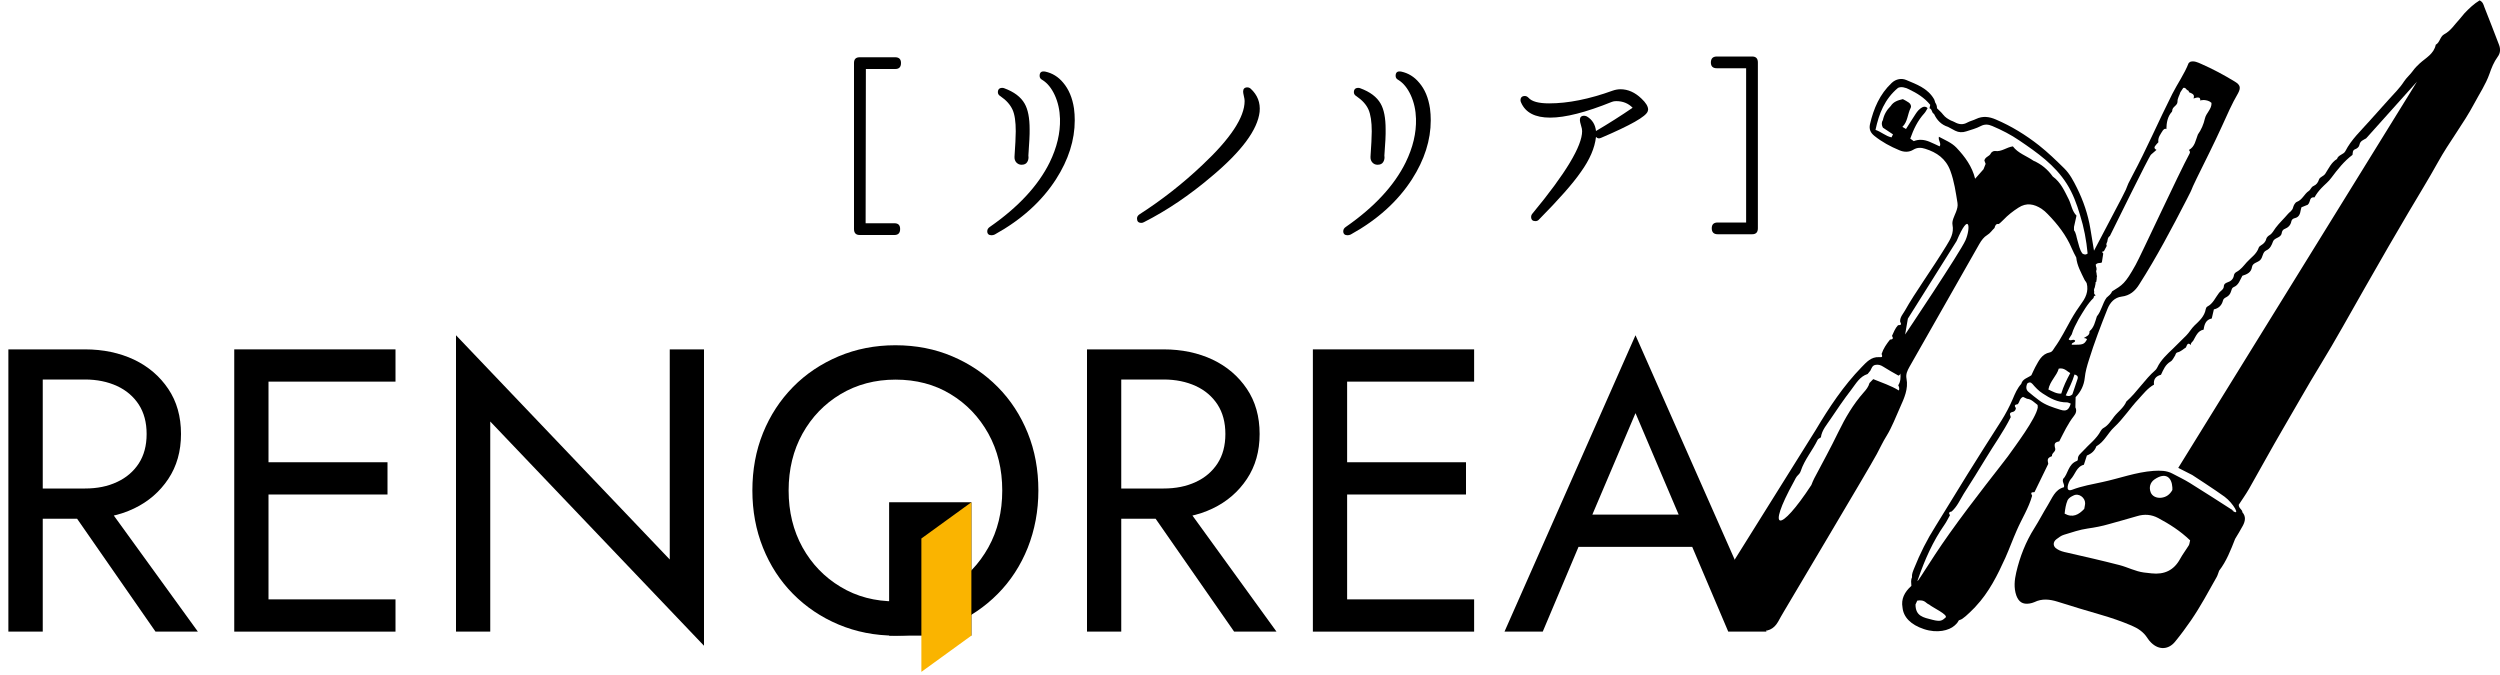 <?xml version="1.0" encoding="utf-8"?>
<!-- Generator: Adobe Illustrator 28.2.0, SVG Export Plug-In . SVG Version: 6.00 Build 0)  -->
<svg version="1.1" id="レイヤー_1" xmlns="http://www.w3.org/2000/svg" xmlns:xlink="http://www.w3.org/1999/xlink" x="0px"
	 y="0px" width="200px" height="54px" viewBox="0 0 200 54" style="enable-background:new 0 0 200 54;" xml:space="preserve">
<style type="text/css">
	.st0{fill:#FAB400;}
</style>
<g>
	<g>
		<path d="M3.42,27.95v22.58H0.67V27.95H3.42z M2.19,27.95H6.8c1.46,0,2.77,0.28,3.92,0.82c1.15,0.55,2.06,1.33,2.74,2.34
			c0.68,1.01,1.02,2.21,1.02,3.61c0,1.38-0.34,2.58-1.02,3.6c-0.68,1.02-1.59,1.81-2.74,2.36s-2.46,0.82-3.92,0.82H2.19v-2.42H6.8
			c0.97,0,1.82-0.17,2.56-0.52c0.74-0.34,1.32-0.84,1.74-1.48c0.42-0.65,0.63-1.43,0.63-2.36s-0.21-1.71-0.63-2.36
			c-0.42-0.64-1-1.14-1.74-1.48c-0.74-0.34-1.6-0.52-2.56-0.52H2.19V27.95z M7.77,39.4l8.06,11.13h-3.39L4.71,39.4H7.77z"/>
		<path d="M21.48,27.95v22.58h-2.74V27.95H21.48z M20.25,27.95h11.39v2.58H20.25V27.95z M20.25,36.98H31v2.58H20.25V36.98z
			 M20.25,47.95h11.39v2.58H20.25V47.95z"/>
		<path d="M56.32,27.95v23.71l-17.1-17.94v16.81h-2.74V26.82l17.1,17.94V27.95H56.32z"/>
		<path d="M61.04,34.64c0.57-1.41,1.37-2.63,2.4-3.68s2.25-1.86,3.64-2.45c1.4-0.59,2.91-0.89,4.55-0.89c1.66,0,3.18,0.3,4.56,0.89
			c1.39,0.59,2.6,1.41,3.63,2.45s1.83,2.27,2.4,3.68c0.57,1.41,0.85,2.94,0.85,4.6c0,1.63-0.29,3.16-0.85,4.58
			c-0.57,1.42-1.37,2.65-2.4,3.69c-1.03,1.04-2.24,1.86-3.63,2.45c-1.39,0.59-2.91,0.89-4.56,0.89c-1.63,0-3.15-0.3-4.55-0.89
			c-1.4-0.59-2.61-1.41-3.64-2.45c-1.03-1.04-1.83-2.27-2.4-3.69c-0.57-1.42-0.85-2.95-0.85-4.58
			C60.19,37.58,60.47,36.05,61.04,34.64z M64.2,43.79c0.74,1.33,1.76,2.39,3.05,3.16c1.29,0.78,2.75,1.16,4.39,1.16
			c1.66,0,3.12-0.39,4.4-1.16c1.28-0.77,2.29-1.83,3.03-3.16s1.11-2.85,1.11-4.55s-0.37-3.21-1.11-4.55
			c-0.74-1.33-1.75-2.39-3.03-3.16c-1.28-0.78-2.75-1.16-4.4-1.16c-1.63,0-3.1,0.39-4.39,1.16c-1.29,0.77-2.31,1.83-3.05,3.16
			c-0.74,1.33-1.11,2.85-1.11,4.55S63.46,42.45,64.2,43.79z"/>
		<path d="M89.7,27.95v22.58h-2.74V27.95H89.7z M88.48,27.95h4.61c1.46,0,2.77,0.28,3.92,0.82c1.15,0.55,2.06,1.33,2.74,2.34
			c0.68,1.01,1.02,2.21,1.02,3.61c0,1.38-0.34,2.58-1.02,3.6c-0.68,1.02-1.59,1.81-2.74,2.36s-2.46,0.82-3.92,0.82h-4.61v-2.42h4.61
			c0.97,0,1.82-0.17,2.57-0.52c0.74-0.34,1.32-0.84,1.74-1.48c0.42-0.65,0.63-1.43,0.63-2.36s-0.21-1.71-0.63-2.36
			c-0.42-0.64-1-1.14-1.74-1.48c-0.74-0.34-1.6-0.52-2.57-0.52h-4.61V27.95z M94.06,39.4l8.06,11.13h-3.39L90.99,39.4H94.06z"/>
		<path d="M107.77,27.95v22.58h-2.74V27.95H107.77z M106.54,27.95h11.39v2.58h-11.39V27.95z M106.54,36.98h10.74v2.58h-10.74V36.98z
			 M106.54,47.95h11.39v2.58h-11.39V47.95z"/>
		<path d="M127.03,42.01l-0.26,0.58l-3.35,7.94h-3.06l10.48-23.71l10.48,23.71h-3.06l-3.29-7.74l-0.26-0.64l-3.87-9.1L127.03,42.01z
			 M125.9,41.17h10l0.97,2.58h-11.94L125.9,41.17z"/>
	</g>
	<g>
		<path d="M72.08,5.04c0,0.32-0.15,0.48-0.46,0.48h-2.35l-0.02,12.34h2.3c0.31,0,0.46,0.15,0.46,0.46c0,0.32-0.15,0.48-0.46,0.48
			h-2.77c-0.31,0-0.46-0.16-0.46-0.48V5.04c0-0.31,0.15-0.46,0.46-0.46h2.83C71.93,4.58,72.08,4.74,72.08,5.04z"/>
		<path d="M85.92,8.68c0.04,0.31,0.06,0.62,0.06,0.94c0,1.59-0.5,3.16-1.5,4.72c-1.14,1.77-2.77,3.24-4.9,4.42
			c-0.08,0.04-0.17,0.06-0.26,0.06c-0.22,0-0.34-0.11-0.34-0.32c0-0.14,0.07-0.26,0.21-0.35c2.26-1.57,3.86-3.29,4.78-5.15
			c0.59-1.21,0.86-2.37,0.83-3.5c-0.02-0.69-0.16-1.32-0.42-1.89c-0.26-0.56-0.59-0.97-1-1.22c-0.14-0.07-0.21-0.18-0.21-0.32
			c0-0.29,0.15-0.4,0.46-0.34c0.55,0.12,1.03,0.41,1.42,0.88C85.5,7.14,85.79,7.82,85.92,8.68z M82.27,12.45
			c0.03,0.19,0,0.36-0.09,0.51c-0.09,0.15-0.24,0.22-0.46,0.22c-0.16,0-0.29-0.06-0.41-0.18c-0.11-0.12-0.16-0.28-0.15-0.46
			c0.06-0.91,0.1-1.58,0.1-2.03c0-0.77-0.08-1.35-0.26-1.74s-0.49-0.75-0.96-1.07c-0.14-0.08-0.21-0.19-0.21-0.32
			c0-0.23,0.12-0.35,0.35-0.35c0.05,0,0.11,0.01,0.16,0.03c0.79,0.29,1.33,0.7,1.63,1.23c0.27,0.47,0.4,1.15,0.4,2.05
			C82.38,10.75,82.34,11.45,82.27,12.45z"/>
		<path d="M100.77,8.95c-0.17,1.44-1.44,3.15-3.81,5.14c-1.81,1.54-3.63,2.76-5.44,3.68c-0.07,0.04-0.14,0.06-0.21,0.06
			c-0.24,0-0.35-0.12-0.35-0.35c0-0.14,0.07-0.25,0.21-0.34c1.77-1.14,3.45-2.45,5.02-3.94c2.25-2.11,3.38-3.82,3.38-5.12
			c0-0.1-0.02-0.23-0.06-0.39c-0.04-0.17-0.06-0.29-0.06-0.36c0-0.22,0.11-0.34,0.34-0.34c0.1,0,0.19,0.04,0.27,0.11
			C100.6,7.6,100.84,8.21,100.77,8.95z"/>
		<path d="M114.4,8.68c0.04,0.31,0.06,0.62,0.06,0.94c0,1.59-0.5,3.16-1.5,4.72c-1.14,1.77-2.77,3.24-4.9,4.42
			c-0.09,0.04-0.17,0.06-0.26,0.06c-0.22,0-0.34-0.11-0.34-0.32c0-0.14,0.07-0.26,0.21-0.35c2.26-1.57,3.86-3.29,4.78-5.15
			c0.59-1.21,0.86-2.37,0.83-3.5c-0.02-0.69-0.16-1.32-0.42-1.89c-0.26-0.56-0.59-0.97-1-1.22c-0.14-0.07-0.21-0.18-0.21-0.32
			c0-0.29,0.15-0.4,0.46-0.34c0.55,0.12,1.03,0.41,1.42,0.88C113.99,7.14,114.27,7.82,114.4,8.68z M110.75,12.45
			c0.03,0.19,0,0.36-0.09,0.51c-0.09,0.15-0.24,0.22-0.46,0.22c-0.16,0-0.3-0.06-0.41-0.18s-0.16-0.28-0.15-0.46
			c0.06-0.91,0.1-1.58,0.1-2.03c0-0.77-0.09-1.35-0.26-1.74c-0.17-0.39-0.49-0.75-0.96-1.07c-0.14-0.08-0.21-0.19-0.21-0.32
			c0-0.23,0.12-0.35,0.35-0.35c0.05,0,0.11,0.01,0.16,0.03c0.79,0.29,1.33,0.7,1.63,1.23c0.27,0.47,0.4,1.15,0.4,2.05
			C110.86,10.75,110.83,11.45,110.75,12.45z"/>
		<path d="M131.82,8.9c-0.13,0.42-1.38,1.12-3.74,2.13c-0.16,0.07-0.29,0.05-0.4-0.08c-0.1,0.89-0.5,1.82-1.22,2.82
			c-0.63,0.91-1.74,2.17-3.33,3.78c-0.08,0.1-0.19,0.14-0.3,0.14c-0.22,0-0.34-0.11-0.34-0.34c0-0.1,0.04-0.19,0.11-0.27
			c2.65-3.2,3.97-5.4,3.97-6.59c0-0.12-0.03-0.27-0.09-0.46s-0.09-0.34-0.09-0.43c0-0.22,0.11-0.34,0.34-0.34
			c0.06,0,0.13,0.02,0.21,0.05c0.44,0.26,0.68,0.65,0.74,1.17c1-0.59,1.98-1.21,2.93-1.86c-0.34-0.35-0.78-0.53-1.31-0.53
			c-0.14,0-0.26,0.02-0.35,0.06c-2.08,0.84-3.73,1.26-4.94,1.26c-1.2,0-1.97-0.4-2.32-1.2c-0.03-0.06-0.05-0.13-0.05-0.19
			c0-0.22,0.12-0.34,0.35-0.34c0.11,0,0.2,0.05,0.29,0.14c0.26,0.3,0.81,0.45,1.65,0.45c1.51,0,3.21-0.34,5.09-1.02
			c0.2-0.07,0.41-0.11,0.62-0.11c0.6,0,1.16,0.25,1.68,0.75c0.35,0.33,0.53,0.62,0.53,0.88C131.84,8.82,131.83,8.86,131.82,8.9z"/>
		<path d="M140.63,18.26c0,0.32-0.15,0.48-0.46,0.48h-2.75c-0.32,0-0.48-0.16-0.48-0.48c0-0.31,0.16-0.46,0.48-0.46h2.27V5.46h-2.34
			c-0.32,0-0.48-0.15-0.48-0.46c0-0.32,0.16-0.48,0.48-0.48h2.82c0.31,0,0.46,0.16,0.46,0.48V18.26z"/>
	</g>
	<path d="M167.69,21.68c0.09-0.2,0-0.36-0.09-0.53c0.09-0.06,0.11-0.15,0.06-0.25c-0.15-0.87-0.29-1.73-0.43-2.6
		c-0.19-1.15-0.56-2.23-1.07-3.26c-0.28-0.56-0.57-1.13-1.03-1.58c-0.65-0.64-1.29-1.26-2.01-1.83c-1.07-0.84-2.21-1.54-3.45-2.07
		c-0.53-0.23-1.05-0.3-1.59-0.04c-0.22,0.11-0.47,0.16-0.69,0.28c-0.35,0.2-0.68,0.16-1.02-0.03c-0.09-0.05-0.2-0.09-0.3-0.13
		c-0.23-0.12-0.45-0.25-0.62-0.47c-0.14-0.19-0.33-0.34-0.49-0.51c0-0.16-0.04-0.31-0.14-0.45l0,0c-0.04-0.1-0.05-0.21-0.11-0.3
		c-0.5-0.85-1.38-1.16-2.21-1.51c-0.37-0.16-0.82-0.09-1.16,0.23c-0.96,0.9-1.45,2.05-1.74,3.3c-0.09,0.41,0.04,0.69,0.35,0.94
		c0.61,0.49,1.28,0.85,2,1.15c0.37,0.16,0.77,0.17,1.11-0.04c0.32-0.2,0.64-0.18,0.95-0.08c0.93,0.29,1.66,0.79,2.02,1.77
		c0.31,0.84,0.43,1.71,0.57,2.57c0.04,0.25-0.03,0.48-0.12,0.72c-0.13,0.33-0.34,0.71-0.28,1.02c0.13,0.68-0.18,1.17-0.49,1.68
		c-1.22,1.99-2.54,3.79-3.31,5.18c-0.16,0.28-0.41,0.53-0.39,0.89c0.12,0.24,0.1,0.27-0.17,0.29c-0.23,0.24-0.34,0.55-0.48,0.85
		c0.12,0.19,0.08,0.29-0.16,0.3c-0.28,0.35-0.53,0.71-0.67,1.14c0.08,0.25,0.06,0.28-0.21,0.26c-0.63-0.03-1,0.4-1.38,0.79
		c-1.47,1.51-2.62,3.25-3.69,5.05c-0.37,0.62-5.78,9.22-6.95,11.12c-0.4,0.64-0.63,1.34-0.89,2.04c-0.1,0.28-0.06,0.59,0.09,0.88
		c0.23,0.42,0.5,0.78,0.96,0.98c0.48,0.21,0.94,0.46,1.41,0.68c0.28,0.12,0.56,0.23,0.85,0.31c0.65,0.16,1.18-0.08,1.52-0.67
		c0.16-0.29,0.32-0.58,0.49-0.86c0.56-0.97,6.7-11.25,7.41-12.56c0.26-0.48,0.49-0.99,0.78-1.45c0.45-0.73,0.74-1.53,1.09-2.3
		c0.32-0.72,0.67-1.46,0.51-2.29c-0.07-0.36,0.07-0.64,0.23-0.93c0.55-0.97,4.5-7.91,5.59-9.83c0.17-0.3,0.37-0.57,0.64-0.73
		c0.25-0.15,0.38-0.38,0.58-0.56c0.05-0.18,0.1-0.36,0.35-0.32c0.12-0.11,0.25-0.21,0.36-0.33c0.36-0.38,0.77-0.7,1.21-0.98
		c0.64-0.42,1.25-0.29,1.84,0.09c0.18,0.12,0.35,0.27,0.5,0.43c0.79,0.81,1.48,1.69,1.92,2.74c0.1,0.25,0.24,0.49,0.36,0.73
		c0.06,0.64,0.38,1.19,0.65,1.76c0.09,0.19,0.23,0.31,0.42,0.36c0.2,0.05,0.38,0,0.53-0.17C167.76,22.27,167.76,21.98,167.69,21.68z
		 M151.91,31.24c-0.64-0.4-1.36-0.62-2.05-0.91c-0.11,0.12-0.2,0.21-0.3,0.31c-0.08,0.3-0.27,0.54-0.47,0.76
		c-0.84,0.95-1.47,2.03-2.02,3.16c-0.61,1.26-1.28,2.48-1.93,3.71c-0.09,0.17-0.16,0.35-0.23,0.53c-2.53,3.87-3.64,3.79-1.41-0.25
		c0.11-0.2,0.18-0.39,0.34-0.54c0.1-0.09,0.18-0.2,0.22-0.33c0.3-0.91,0.94-1.64,1.35-2.49c0.04-0.09,0.17-0.13,0.26-0.2
		c0.08-0.59,0.48-1.02,0.79-1.49c0.53-0.79,1.06-1.57,1.64-2.32c0.37-0.48,0.67-1.06,1.31-1.26c0.07-0.09,0.14-0.18,0.22-0.27
		c0.1-0.19,0.15-0.42,0.41-0.46c0.22-0.04,0.41,0.01,0.61,0.14c0.4,0.26,0.83,0.49,1.23,0.72c0.1-0.05,0.14-0.11,0.15-0.18
		c0.03,0.33,0.02,0.66-0.17,0.95C151.93,30.96,151.97,31.09,151.91,31.24z M157.24,19.22c-0.43,0.97-4.83,7.54-4.83,7.54l0.22-1.27
		l3.9-6.21C157.57,16.82,157.67,18.24,157.24,19.22z M166.59,20.28c-0.23-0.31-0.28-0.69-0.39-1.04c-0.09-0.28-0.1-0.58-0.28-0.82
		c0-0.09,0-0.18,0-0.27c0.07-0.3,0.13-0.6,0.2-0.9c-0.36-0.36-0.41-0.87-0.62-1.3c-0.34-0.67-0.64-1.37-1.28-1.83
		c-0.4-0.56-0.91-0.99-1.54-1.26c-0.56-0.39-1.24-0.6-1.65-1.15c-0.52,0.07-0.9,0.45-1.43,0.37c-0.11-0.02-0.3,0.09-0.34,0.2
		c-0.11,0.24-0.44,0.25-0.51,0.56c0.03,0.07,0.06,0.17,0.1,0.27c-0.06,0.14-0.11,0.29-0.17,0.43c-0.22,0.25-0.45,0.51-0.67,0.76
		c-0.24-0.98-0.81-1.76-1.49-2.48c-0.39-0.41-0.91-0.61-1.41-0.88c-0.07,0.32,0.22,0.52,0.06,0.77c-0.27-0.12-0.53-0.26-0.81-0.37
		c-0.41-0.17-0.83-0.22-1.26-0.05c-0.09-0.07-0.19-0.14-0.28-0.2c0.26-0.74,0.59-1.44,1.13-2.03c0.11-0.12,0.17-0.27,0.26-0.41
		c-0.13-0.13-0.28-0.15-0.44-0.06c-0.22,0.12-0.38,0.31-0.51,0.51c-0.27,0.4-0.52,0.82-0.78,1.22c-0.1-0.06-0.2-0.12-0.29-0.17
		c0.43-0.41,0.41-1.02,0.66-1.51c0.08-0.15,0-0.33-0.14-0.43c-0.15-0.11-0.32-0.19-0.48-0.28c-0.39,0.09-0.75,0.2-0.97,0.55
		c-0.32,0.31-0.54,0.69-0.63,1.13c-0.13,0.2-0.1,0.4,0,0.6c0.27,0.18,0.54,0.36,0.81,0.54c-0.04,0.08-0.08,0.16-0.12,0.24
		c-0.47-0.1-0.81-0.44-1.28-0.6c0.28-1.31,0.73-2.46,1.8-3.36c0.26-0.12,0.56-0.04,0.87,0.11c0.65,0.31,1.25,0.68,1.71,1.25
		c-0.02,0.09-0.04,0.18-0.06,0.27c0.23,0.07,0.16,0.37,0.36,0.45c0.23,0.5,0.58,0.87,1.12,1.04c0.19,0.1,0.38,0.21,0.58,0.31
		c0.28,0.14,0.58,0.15,0.88,0.05c0.39-0.13,0.79-0.23,1.15-0.42c0.34-0.18,0.62-0.14,0.93-0.01c0.76,0.32,1.5,0.7,2.17,1.16
		c1.43,0.97,2.84,1.96,3.79,3.46c0.49,0.77,0.8,1.62,1.06,2.49c0.32,1.01,0.51,2.04,0.61,3.09
		C166.85,20.41,166.72,20.36,166.59,20.28z"/>
	<path d="M178.79,6.53c-0.87-0.53-1.76-1.01-2.7-1.42c-0.27-0.12-0.56-0.26-0.86-0.17c-0.06,0.05-0.12,0.07-0.14,0.11
		c-0.34,0.87-0.89,1.64-1.31,2.47c-1.09,2.16-2.04,4.38-3.18,6.51c-0.7,1.31-0.17,0.48-0.86,1.8c-0.91,1.73-1.82,3.45-2.72,5.18
		c-0.24,0.45-0.37,0.91-0.16,1.42c0.26,0.64,0.11,1.22-0.3,1.78c-0.32,0.44-0.62,0.9-0.89,1.38c-0.42,0.74-0.79,1.51-1.29,2.2
		c-0.11,0.16-0.19,0.36-0.39,0.4c-0.66,0.13-0.89,0.68-1.17,1.18c-0.12,0.22-0.21,0.45-0.31,0.65c-0.3,0.22-0.7,0.28-0.81,0.69
		c-0.32,0.35-0.5,0.78-0.68,1.21c-0.26,0.61-0.57,1.19-0.92,1.75c-0.92,1.43-1.82,2.86-2.72,4.3c-0.86,1.37-1.68,2.76-2.54,4.13
		c-0.68,1.07-1.24,2.19-1.71,3.37c-0.09,0.23-0.2,0.46-0.17,0.72c-0.11,0.22-0.06,0.45-0.05,0.68c-0.56,0.5-0.83,1.06-0.71,1.72
		c0.07,0.78,0.66,1.39,1.72,1.74s2,0.11,2.44-0.28c0.44-0.39,0.24-0.42,0.44-0.46c0.2-0.04,0.62-0.42,1.19-1
		c0.02-0.03,0.05-0.05,0.07-0.08c1.06-1.13,1.74-2.5,2.37-3.89c0.32-0.72,0.59-1.47,0.91-2.19c0.4-0.93,0.96-1.79,1.23-2.77
		c-0.12-0.24-0.1-0.28,0.19-0.29c0.37-0.75,0.73-1.51,1.1-2.26c-0.09-0.39-0.05-0.48,0.3-0.62c-0.04-0.25,0.3-0.34,0.26-0.59
		c-0.11-0.41-0.05-0.52,0.32-0.59c0.36-0.7,0.69-1.42,1.18-2.04c0.15-0.19,0.24-0.43,0.11-0.68c0.01-0.27,0.01-0.54,0.02-0.82
		c0.42-0.43,0.67-0.96,0.73-1.54c0.05-0.5,0.18-0.95,0.33-1.42c0.43-1.39,0.95-2.75,1.49-4.1c0.21-0.52,0.57-0.91,1.12-0.98
		c0.67-0.08,1.09-0.45,1.42-0.98c1.39-2.18,2.6-4.47,3.78-6.76c0.67-1.29,0.18-0.42,0.82-1.73c0.68-1.38,1.37-2.75,2.01-4.15
		c0.41-0.9,0.8-1.81,1.3-2.66C179.28,7.01,179.22,6.79,178.79,6.53z M164.7,29.49c0.44-0.09,0.65,0.21,0.92,0.36
		c-0.29,0.53-0.55,1.07-0.72,1.64c-0.37,0.02-0.67-0.16-1.03-0.33C163.99,30.49,164.54,30.07,164.7,29.49z M155.64,49.41
		c-0.26,0.22-0.37,0.35-1.06,0.17c-0.7-0.18-1.34-0.28-1.34-1.22c0.05-0.1,0.1-0.21,0.14-0.31c0.27-0.05,0.51-0.02,0.71,0.16
		c0.08,0.07,0.16,0.12,0.25,0.16C154.6,48.6,155.9,49.19,155.64,49.41z M160.63,36.51c-0.33,0.46-2.8,3.53-4.7,6.21
		c-1.64,2.3-2.8,4.38-2.48,3.59c0.53-1.52,1.17-2.99,2.1-4.32c0.17-0.24,0.3-0.52,0.45-0.78c-0.14-0.18-0.06-0.26,0.13-0.29
		c0.44-0.39,0.67-0.93,0.97-1.42c0.6-0.94,1.19-1.88,1.77-2.84c0.66-1.1,1.42-2.14,1.99-3.29c-0.11-0.32-0.09-0.36,0.23-0.44
		c0.12-0.06,0.17-0.17,0.18-0.29c-0.16-0.2-0.07-0.28,0.14-0.3c0.17-0.16,0.14-0.46,0.43-0.59c0.09,0.04,0.21,0.1,0.32,0.15
		c0.35,0.03,0.57,0.29,0.83,0.48c0.04,0.03,0.02,0.15,0.03,0.23C162.86,33.5,161.24,35.65,160.63,36.51z M164.83,32.78
		c-0.6-0.19-1.2-0.37-1.71-0.76c-0.28-0.21-0.56-0.43-0.83-0.66c-0.23-0.18-0.21-0.42-0.12-0.67c0.15-0.13,0.29-0.13,0.42,0.02
		c0.25,0.29,0.5,0.56,0.83,0.77c0.59,0.39,1.2,0.72,1.94,0.71c0.1,0,0.2,0.07,0.3,0.1C165.5,32.8,165.31,32.93,164.83,32.78z
		 M166.21,30.3c-0.14,0.44-0.29,0.88-0.42,1.25c-0.22,0.19-0.37,0.14-0.53,0.08c0.25-0.55,0.53-1.09,0.7-1.67
		C166.14,30,166.27,30.09,166.21,30.3z M176.39,9.49c-0.1,0.45-0.29,0.89-0.56,1.27c-0.18,0.45-0.23,0.97-0.72,1.24
		c0.09,0.08,0.11,0.18,0.06,0.28c-0.86,1.58-3.93,8.22-4.32,8.91c-0.85,1.53-1.05,1.6-1.88,2.12c-0.09,0.22-0.28,0.36-0.45,0.51
		c-0.33,0.46-0.4,1.05-0.77,1.49c-0.14,0.42-0.22,0.88-0.59,1.19c0.03,0.34-0.25,0.41-0.46,0.54c0.09,0.02,0.2,0.01,0.26,0.11
		c-0.23,0.41-0.31,0.44-1.22,0.43c-0.03-0.2,0.27-0.14,0.27-0.33c-0.14-0.18-0.37,0.09-0.52-0.11c0.08-0.13,0.16-0.26,0.25-0.39
		c0.12-0.43,0.34-0.82,0.55-1.22c0.36-0.59,0.69-1.21,1.2-1.7c0-0.08,0.02-0.16,0.12-0.18l0.04-0.03l-0.01-0.01
		c-0.1-0.06-0.14-0.15-0.1-0.26c-0.04-0.12-0.02-0.24,0.04-0.35c0.02-0.11,0.05-0.22,0.07-0.33c-0.18-0.3-0.18-0.3,0.12-0.59
		c-0.07-0.04-0.13-0.07-0.2-0.11l0,0c-0.12,0.15-0.16,0.07-0.18-0.06c-0.06-0.33,0.34-0.47,0.26-0.73c0.17-0.21,0.36-0.09,0.5-0.19
		c0.04-0.24,0.08-0.47,0.11-0.71c-0.1-0.09-0.13-0.17,0.05-0.18c0.08-0.14,0.15-0.29,0.23-0.43c-0.07-0.12-0.01-0.22,0.04-0.33
		c0.04-0.17,0.03-0.35,0.21-0.46c0.18-0.35,3.15-6.42,3.29-6.51c0.15-0.13,0.3-0.26,0.44-0.38c-0.02-0.01-0.02-0.02-0.04-0.02
		c-0.05-0.03-0.09-0.07-0.11-0.11c-0.02-0.05-0.01-0.12,0.04-0.18c0.07-0.11,0.17-0.2,0.26-0.3c-0.06-0.38,0.18-0.65,0.36-0.95
		c0.08-0.08,0.15-0.18,0.28-0.1c0.01-0.51,0.09-1.01,0.45-1.4c0.01-0.03,0.02-0.05,0.02-0.08c0-0.32,0.42-0.39,0.42-0.72
		c-0.01-0.27,0.16-0.5,0.23-0.75c0.08-0.13,0.16-0.25,0.23-0.35c0.21-0.04,0.23,0.14,0.34,0.19c0.08,0.02,0.12,0.07,0.11,0.15
		c0.22,0.11,0.51,0.16,0.37,0.51c0.12-0.03,0.23-0.08,0.35-0.08c0.15-0.01,0.21,0.1,0.19,0.25l0.06-0.03
		c0.08-0.01,0.15-0.01,0.23-0.02c0.22,0.02,0.43,0.06,0.61,0.23C176.95,8.73,176.49,9.03,176.39,9.49z"/>
	<path d="M162.37,48.28c0.13-0.02,0.26-0.06,0.38-0.11c0.61-0.3,1.22-0.23,1.84-0.04c1.15,0.36,2.31,0.72,3.47,1.05
		c0.83,0.24,1.65,0.52,2.45,0.86c0.52,0.22,0.97,0.51,1.28,1c0.08,0.13,0.19,0.26,0.3,0.37c0.65,0.64,1.42,0.54,1.92-0.08
		c0.45-0.55,0.87-1.12,1.27-1.7c0.76-1.11,1.39-2.29,2.05-3.46c0.09-0.16,0.13-0.34,0.2-0.51c0.59-0.77,0.93-1.66,1.28-2.55
		c0.21-0.35,0.43-0.7,0.62-1.06c0.19-0.36,0.26-0.73-0.04-1.07c0-0.23-0.3-0.3-0.29-0.6c0.26-0.4,0.56-0.82,0.82-1.27
		c0.91-1.6,1.79-3.22,2.72-4.81c0.99-1.68,1.93-3.38,2.95-5.04c1.25-2.04,2.4-4.14,3.59-6.22c0.63-1.09,1.25-2.19,1.88-3.28
		c0.53-0.91,1.06-1.82,1.59-2.72c0.8-1.36,1.63-2.7,2.39-4.07c0.89-1.61,2.04-3.07,2.9-4.69c0.42-0.79,0.92-1.53,1.22-2.38
		c0.16-0.47,0.35-0.94,0.65-1.35c0.23-0.31,0.24-0.63,0.11-0.97c-0.39-1.01-0.77-2.01-1.17-3.01c-0.07-0.19-0.11-0.41-0.38-0.54
		c-0.45,0.27-0.84,0.64-1.21,1.03c-0.14,0.15-0.26,0.33-0.4,0.48c-0.39,0.41-0.69,0.92-1.22,1.2c-0.34,0.18-0.34,0.65-0.68,0.84
		c-0.15,0.74-0.8,1.05-1.28,1.49c-0.19,0.18-0.37,0.35-0.52,0.56c-0.22,0.32-0.54,0.58-0.74,0.89c-0.34,0.53-0.78,0.95-1.19,1.41
		c-0.52,0.59-1.05,1.16-1.57,1.75c-0.68,0.77-1.45,1.47-1.93,2.41c-0.14,0.28-0.57,0.29-0.67,0.63c-0.46,0.27-0.67,0.77-0.94,1.18
		c-0.15,0.22-0.43,0.25-0.5,0.46c-0.08,0.25-0.21,0.42-0.44,0.52c-0.19,0.08-0.23,0.3-0.37,0.39c-0.37,0.24-0.51,0.71-0.96,0.88
		c-0.14,0.05-0.26,0.28-0.3,0.44c-0.06,0.26-0.26,0.35-0.4,0.51c-0.33,0.39-0.71,0.74-1.01,1.14c-0.15,0.2-0.25,0.44-0.49,0.58
		c-0.11,0.06-0.22,0.18-0.25,0.29c-0.06,0.26-0.23,0.4-0.44,0.53c-0.06,0.04-0.14,0.1-0.16,0.17c-0.17,0.52-0.62,0.79-0.96,1.17
		c-0.26,0.29-0.47,0.59-0.83,0.78c-0.08,0.04-0.18,0.15-0.19,0.24c-0.05,0.34-0.25,0.5-0.55,0.6c-0.13,0.04-0.26,0.15-0.26,0.27
		c0,0.29-0.24,0.37-0.38,0.55c-0.3,0.38-0.48,0.87-0.95,1.11c-0.06,0.03-0.11,0.13-0.12,0.2c-0.1,0.58-0.52,0.95-0.91,1.32
		c-0.25,0.24-0.4,0.54-0.64,0.78c-0.36,0.35-0.7,0.7-1.06,1.05c-0.48,0.46-0.99,0.92-1.28,1.54c-0.03,0.07-0.09,0.14-0.14,0.19
		c-0.86,0.75-1.46,1.75-2.32,2.51c-0.21,0.5-0.66,0.8-0.98,1.21c-0.25,0.33-0.47,0.7-0.85,0.91c-0.09,0.05-0.17,0.14-0.22,0.23
		c-0.35,0.66-0.95,1.08-1.43,1.62c-0.17,0.19-0.42,0.34-0.4,0.65c0,0.04-0.03,0.12-0.07,0.13c-0.72,0.26-0.71,1.06-1.11,1.44
		c-0.1,0.29,0.15,0.42,0.06,0.67c-0.72,0.18-0.94,0.88-1.29,1.44c-0.37,0.6-0.69,1.23-1.07,1.83c-0.69,1.09-1.16,2.29-1.45,3.54
		c-0.14,0.6-0.21,1.24,0.01,1.86C161.5,48.15,161.81,48.37,162.37,48.28z M173.79,39c0,0.05,0,0.1,0,0.2
		c-0.21,0.37-0.49,0.57-0.89,0.62c-0.38,0.04-0.72-0.12-0.84-0.42c-0.16-0.4-0.05-0.8,0.29-1.04
		C173.25,37.74,173.74,38.18,173.79,39z M165.64,38.36c0.38-0.39,0.47-1.03,1.07-1.18c0.09-0.28,0.16-0.5,0.24-0.74
		c0.36-0.14,0.63-0.37,0.76-0.74c0.64-0.36,0.91-1.05,1.43-1.53c0.72-0.67,1.26-1.52,1.94-2.24c0.38-0.41,0.73-0.88,1.24-1.16
		c-0.06-0.43,0.15-0.68,0.56-0.79c0.19-0.4,0.34-0.81,0.77-1.06c0.17-0.1,0.25-0.33,0.37-0.5c0.03-0.1,0.07-0.21,0.18-0.23
		c0.27-0.06,0.45-0.26,0.67-0.39c0.13-0.34,0.2-0.38,0.41-0.19c-0.05-0.15,0.07-0.22,0.15-0.32l0.02-0.02
		c0.22-0.37,0.36-0.81,0.84-0.9c0.06-0.44,0.19-0.8,0.65-0.89c0.05-0.23,0.11-0.46,0.17-0.73c0.38-0.08,0.63-0.32,0.73-0.71
		c0.03-0.14,0.15-0.21,0.27-0.27c0.2-0.1,0.32-0.27,0.38-0.48c0.04-0.12,0.06-0.26,0.2-0.32c0.41-0.16,0.51-0.58,0.7-0.91
		c0.37-0.12,0.7-0.25,0.77-0.7c0.05-0.33,0.43-0.35,0.64-0.54c0.25-0.23,0.18-0.63,0.49-0.78c0.33-0.15,0.44-0.42,0.55-0.72
		c0.12-0.33,0.65-0.27,0.7-0.69c0.02-0.13,0.09-0.26,0.22-0.31c0.29-0.11,0.49-0.3,0.55-0.62c0.03-0.14,0.14-0.22,0.28-0.25
		c0.35-0.08,0.42-0.36,0.47-0.65c0.01-0.07,0.04-0.15,0.06-0.22c0.18-0.07,0.35-0.14,0.5-0.2c0.14-0.13,0.15-0.3,0.21-0.44
		c0.06-0.14,0.19-0.17,0.33-0.15c0.15-0.27,0.33-0.51,0.55-0.74c0.26-0.28,0.58-0.52,0.8-0.83c0.5-0.67,1.02-1.33,1.69-1.83
		c0.03-0.17-0.01-0.37,0.21-0.45c0.18-0.07,0.32-0.19,0.35-0.37c0.06-0.3,0.31-0.37,0.53-0.5l4.07-4.54l-19.1,30.9
		c0.37,0.19,0.74,0.38,1.12,0.57c0,0,1.91,1.24,2.59,1.74c0.68,0.5,1.36,1.66,0.58,1.08l0.16,0.06c-1.17-0.75-2.34-1.51-3.52-2.24
		c-0.45-0.28-0.92-0.5-1.39-0.75c-0.48-0.26-0.99-0.25-1.52-0.22c-1.4,0.1-2.72,0.6-4.07,0.89c-0.82,0.18-1.66,0.32-2.44,0.62
		C165.16,39.41,165.47,38.57,165.64,38.36z M165.41,40.01c0.11-0.19,0.28-0.28,0.47-0.37c0.42-0.22,0.93,0.17,0.93,0.61
		c0,0.15-0.05,0.31-0.07,0.46c-0.44,0.47-0.93,0.74-1.57,0.38C165.21,40.72,165.26,40.36,165.41,40.01z M164.51,43.14
		c0.19-0.14,0.39-0.3,0.61-0.36c0.63-0.19,1.25-0.41,1.9-0.5c0.57-0.08,1.14-0.19,1.69-0.35c0.75-0.22,1.51-0.41,2.26-0.64
		c0.59-0.18,1.15-0.13,1.68,0.15c0.9,0.48,1.77,1.03,2.56,1.79c-0.05,0.18-0.05,0.32-0.12,0.42c-0.22,0.36-0.48,0.69-0.68,1.06
		c-0.5,0.92-1.27,1.27-2.28,1.16c-0.21-0.02-0.41-0.04-0.62-0.07c-0.68-0.09-1.29-0.42-1.94-0.59c-1.39-0.36-2.8-0.68-4.2-1
		c-0.29-0.06-0.57-0.13-0.81-0.29C164.23,43.73,164.21,43.37,164.51,43.14z"/>
	<rect x="71.13" y="40.18" width="6.58" height="10.67"/>
	<polygon class="st0" points="77.71,50.85 73.71,53.75 73.71,43.08 77.71,40.18 	"/>
</g>
</svg>
